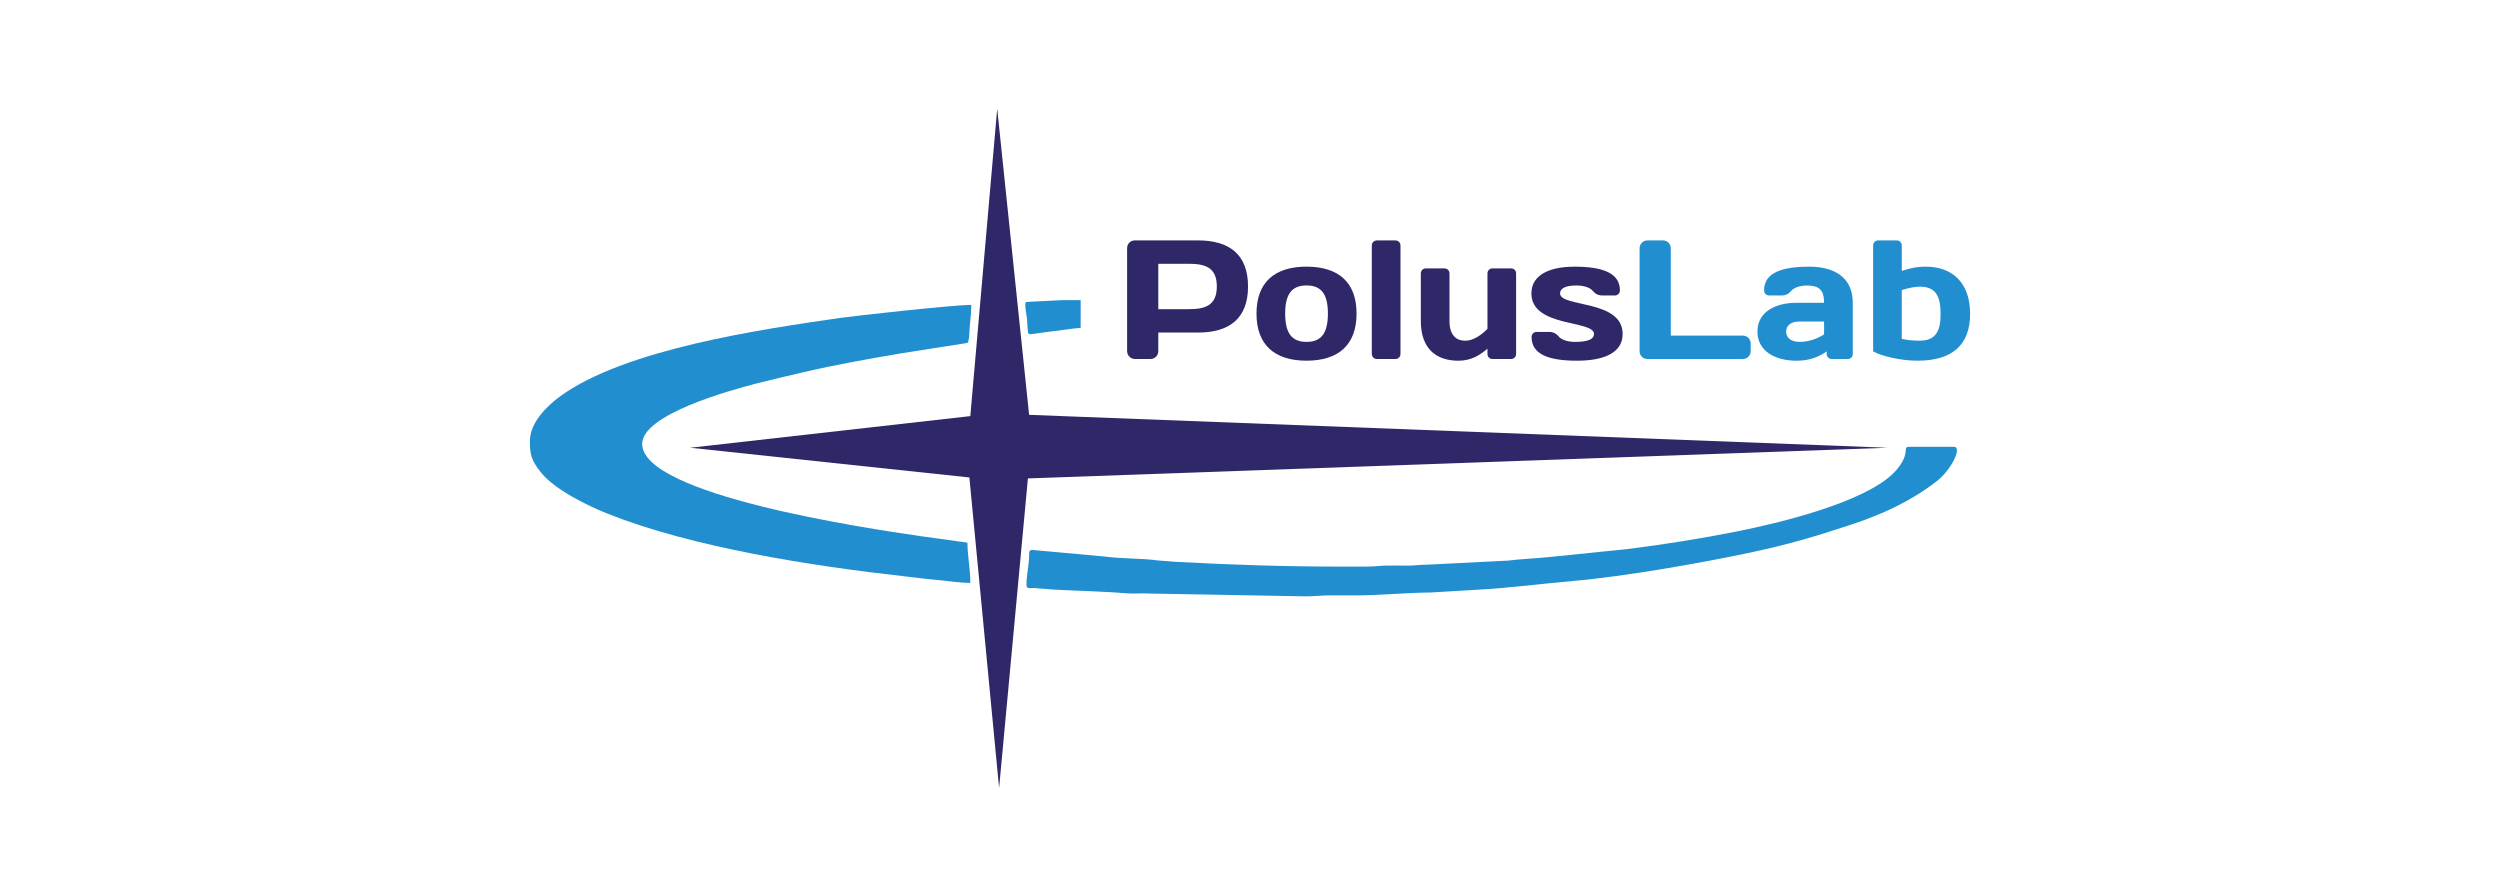 <?xml version="1.0" encoding="UTF-8"?> <svg xmlns="http://www.w3.org/2000/svg" width="184" height="65" viewBox="0 0 184 65" fill="none"><g clip-path="url(#clip0_564_54)"><path fill-rule="evenodd" clip-rule="evenodd" d="M73.534 58L75.654 35.212L138.93 32.954L75.742 30.532L73.394 8L71.415 30.626L50.794 32.954L71.346 35.141L73.534 58Z" fill="#2E2868"></path><path fill-rule="evenodd" clip-rule="evenodd" d="M39 32.461C39 33.46 39.101 33.891 39.837 34.8C40.847 36.049 43.232 37.215 44.731 37.812C50.938 40.286 59.784 41.664 66.601 42.42C67.335 42.502 68.199 42.621 68.951 42.684C69.74 42.75 70.647 42.902 71.417 42.902C71.417 41.83 71.205 40.944 71.205 39.938L67.794 39.466C63.678 38.871 47.264 36.426 47.264 32.672C47.264 30.512 53.681 28.737 55.724 28.212C56.849 27.923 58.027 27.658 59.199 27.38C61.271 26.889 64.302 26.342 66.423 25.989L71.063 25.263C71.342 25.181 71.225 25.271 71.293 24.998C71.33 24.848 71.339 24.694 71.346 24.486C71.372 23.778 71.487 23.222 71.487 22.439C70.141 22.439 62.829 23.255 61.852 23.396C56.168 24.222 45.913 25.681 41.14 29.233C40.305 29.855 39 31.082 39 32.461Z" fill="#218FCF"></path><path fill-rule="evenodd" clip-rule="evenodd" d="M98.817 41.702C94.497 41.702 90.718 41.574 86.528 41.35L85.217 41.249C84.125 41.085 82.425 41.126 81.273 40.957L76.02 40.478C75.614 40.471 75.809 40.66 75.704 41.473C75.407 43.781 75.48 43.178 76.318 43.297L77.631 43.398C79.438 43.493 81.308 43.531 83.073 43.676C83.52 43.713 84.032 43.648 84.477 43.684L96.063 43.892C96.772 43.892 97.252 43.817 97.898 43.821C98.534 43.823 99.17 43.819 99.806 43.821C101.324 43.826 103.715 43.612 105.247 43.611L108.847 43.397C110.954 43.292 113.687 42.939 115.765 42.76C119.594 42.431 125.242 41.429 128.85 40.663C131.63 40.072 133.555 39.5 136.204 38.626C138.542 37.854 140.609 36.909 142.534 35.424C143.615 34.59 144.456 32.883 143.804 32.883H140.486C140.202 32.883 140.288 33.113 140.232 33.406C140.131 33.933 139.702 34.489 139.34 34.843C137.112 37.024 130.867 38.51 127.862 39.109C125.28 39.624 122.387 40.09 119.71 40.419L113.943 41.007C113.046 41.101 111.892 41.139 111.017 41.259L105.034 41.56C104.435 41.558 104.137 41.634 103.552 41.631C103.021 41.629 102.452 41.613 101.925 41.629C101.402 41.645 101.342 41.702 100.445 41.701C99.903 41.701 99.362 41.701 98.821 41.701L98.817 41.702Z" fill="#218FCF"></path><path fill-rule="evenodd" clip-rule="evenodd" d="M79.536 24.135V22.089C79.09 22.089 78.641 22.09 78.193 22.089L75.524 22.223C75.359 22.379 75.571 23.194 75.58 23.43L75.654 24.419C75.704 24.707 75.767 24.602 77.014 24.438C77.466 24.379 77.86 24.329 78.27 24.282C78.651 24.239 79.184 24.143 79.535 24.135H79.536Z" fill="#218FCF"></path><path d="M88.172 17.693C90.494 17.693 91.855 18.741 91.855 21.085C91.855 23.429 90.495 24.477 88.172 24.477H85.251V25.848C85.251 26.161 85.002 26.422 84.677 26.422H83.529C83.216 26.422 82.955 26.159 82.955 25.848V18.267C82.955 17.943 83.204 17.693 83.516 17.693H88.172ZM85.251 19.414V22.756H87.473C88.671 22.756 89.558 22.506 89.558 21.085C89.558 19.663 88.673 19.414 87.473 19.414H85.251Z" fill="#2E2868"></path><path d="M99.843 23.08C99.843 25.374 98.52 26.547 96.16 26.547C93.801 26.547 92.478 25.374 92.478 23.08C92.478 20.786 93.801 19.625 96.16 19.625C98.52 19.625 99.843 20.786 99.843 23.08ZM97.734 23.08C97.734 21.609 97.222 21.01 96.162 21.01C95.101 21.01 94.589 21.609 94.589 23.08C94.589 24.552 95.101 25.163 96.162 25.163C97.222 25.163 97.734 24.553 97.734 23.08Z" fill="#2E2868"></path><path d="M101.34 26.423C101.128 26.423 100.965 26.262 100.965 26.049V18.069C100.965 17.858 101.128 17.695 101.34 17.695H102.701C102.914 17.695 103.075 17.858 103.075 18.069V26.049C103.075 26.262 102.914 26.423 102.701 26.423H101.34Z" fill="#2E2868"></path><path d="M106.682 23.617C106.682 24.652 107.156 25.076 107.843 25.076C108.454 25.076 109.028 24.652 109.477 24.204V20.125C109.477 19.913 109.64 19.752 109.852 19.752H111.212C111.425 19.752 111.586 19.913 111.586 20.125V26.049C111.586 26.262 111.423 26.423 111.212 26.423H109.852C109.639 26.423 109.477 26.262 109.477 26.049V25.663C108.903 26.15 108.279 26.549 107.342 26.549C105.72 26.549 104.572 25.688 104.572 23.618V20.127C104.572 19.914 104.734 19.753 104.946 19.753H106.307C106.52 19.753 106.682 19.914 106.682 20.127V23.618V23.617Z" fill="#2E2868"></path><path d="M116.068 26.548C114.021 26.548 112.723 26.099 112.723 24.802C112.723 24.59 112.884 24.428 113.097 24.428H114.009C114.322 24.428 114.545 24.553 114.708 24.752C114.921 25.014 115.382 25.163 115.919 25.163C116.968 25.163 117.317 24.927 117.317 24.578C117.317 23.542 112.711 24.116 112.711 21.597C112.711 20.189 114.122 19.627 115.881 19.627C117.928 19.627 119.226 20.076 119.226 21.373C119.226 21.585 119.065 21.747 118.852 21.747H117.94C117.627 21.747 117.404 21.622 117.241 21.422C117.028 21.161 116.567 21.012 116.03 21.012C115.169 21.012 114.82 21.249 114.82 21.597C114.82 22.633 119.426 22.034 119.426 24.578C119.426 25.986 118.015 26.548 116.068 26.548Z" fill="#2E2868"></path><path d="M122.397 17.693C122.721 17.693 122.971 17.956 122.971 18.28V24.702H128.276C128.589 24.702 128.85 24.952 128.85 25.276V25.849C128.85 26.174 128.587 26.423 128.276 26.423H121.248C120.936 26.423 120.674 26.174 120.674 25.863V18.281C120.674 17.957 120.924 17.695 121.248 17.695H122.397V17.693Z" fill="#218FCF"></path><path d="M131.819 21.422C131.657 21.622 131.432 21.747 131.121 21.747H130.21C129.997 21.747 129.836 21.585 129.836 21.373C129.836 20.076 131.134 19.627 133.156 19.627C134.953 19.627 136.364 20.375 136.364 22.284V26.049C136.364 26.262 136.203 26.423 135.99 26.423H134.816C134.604 26.423 134.442 26.262 134.442 26.049V25.863C133.881 26.262 133.194 26.549 132.232 26.549C130.598 26.549 129.348 25.813 129.348 24.405C129.348 22.996 130.596 22.285 132.232 22.285H134.254C134.254 21.312 133.843 21.013 133.006 21.013C132.494 21.013 132.032 21.163 131.819 21.424V21.422ZM134.254 24.615V23.667H132.382C131.796 23.667 131.458 23.991 131.458 24.402C131.458 24.839 131.796 25.162 132.444 25.162C133.192 25.162 133.817 24.888 134.254 24.613V24.615Z" fill="#218FCF"></path><path d="M137.861 18.067C137.861 17.856 138.024 17.693 138.235 17.693H139.596C139.809 17.693 139.971 17.856 139.971 18.067V19.938C140.483 19.776 140.982 19.625 141.731 19.625C143.678 19.625 145.001 20.797 145.001 23.092C145.001 25.386 143.69 26.547 141.132 26.547C139.946 26.547 138.511 26.234 137.862 25.86V18.066L137.861 18.067ZM139.969 24.939C140.257 25.013 140.743 25.075 141.256 25.075C142.417 25.075 142.828 24.465 142.828 23.093C142.828 21.722 142.417 21.098 141.292 21.098C140.98 21.098 140.482 21.186 139.969 21.348V24.939Z" fill="#218FCF"></path></g><defs><clipPath id="clip0_564_54"><rect width="106" height="50" fill="white" transform="translate(39 8)"></rect></clipPath></defs></svg> 
